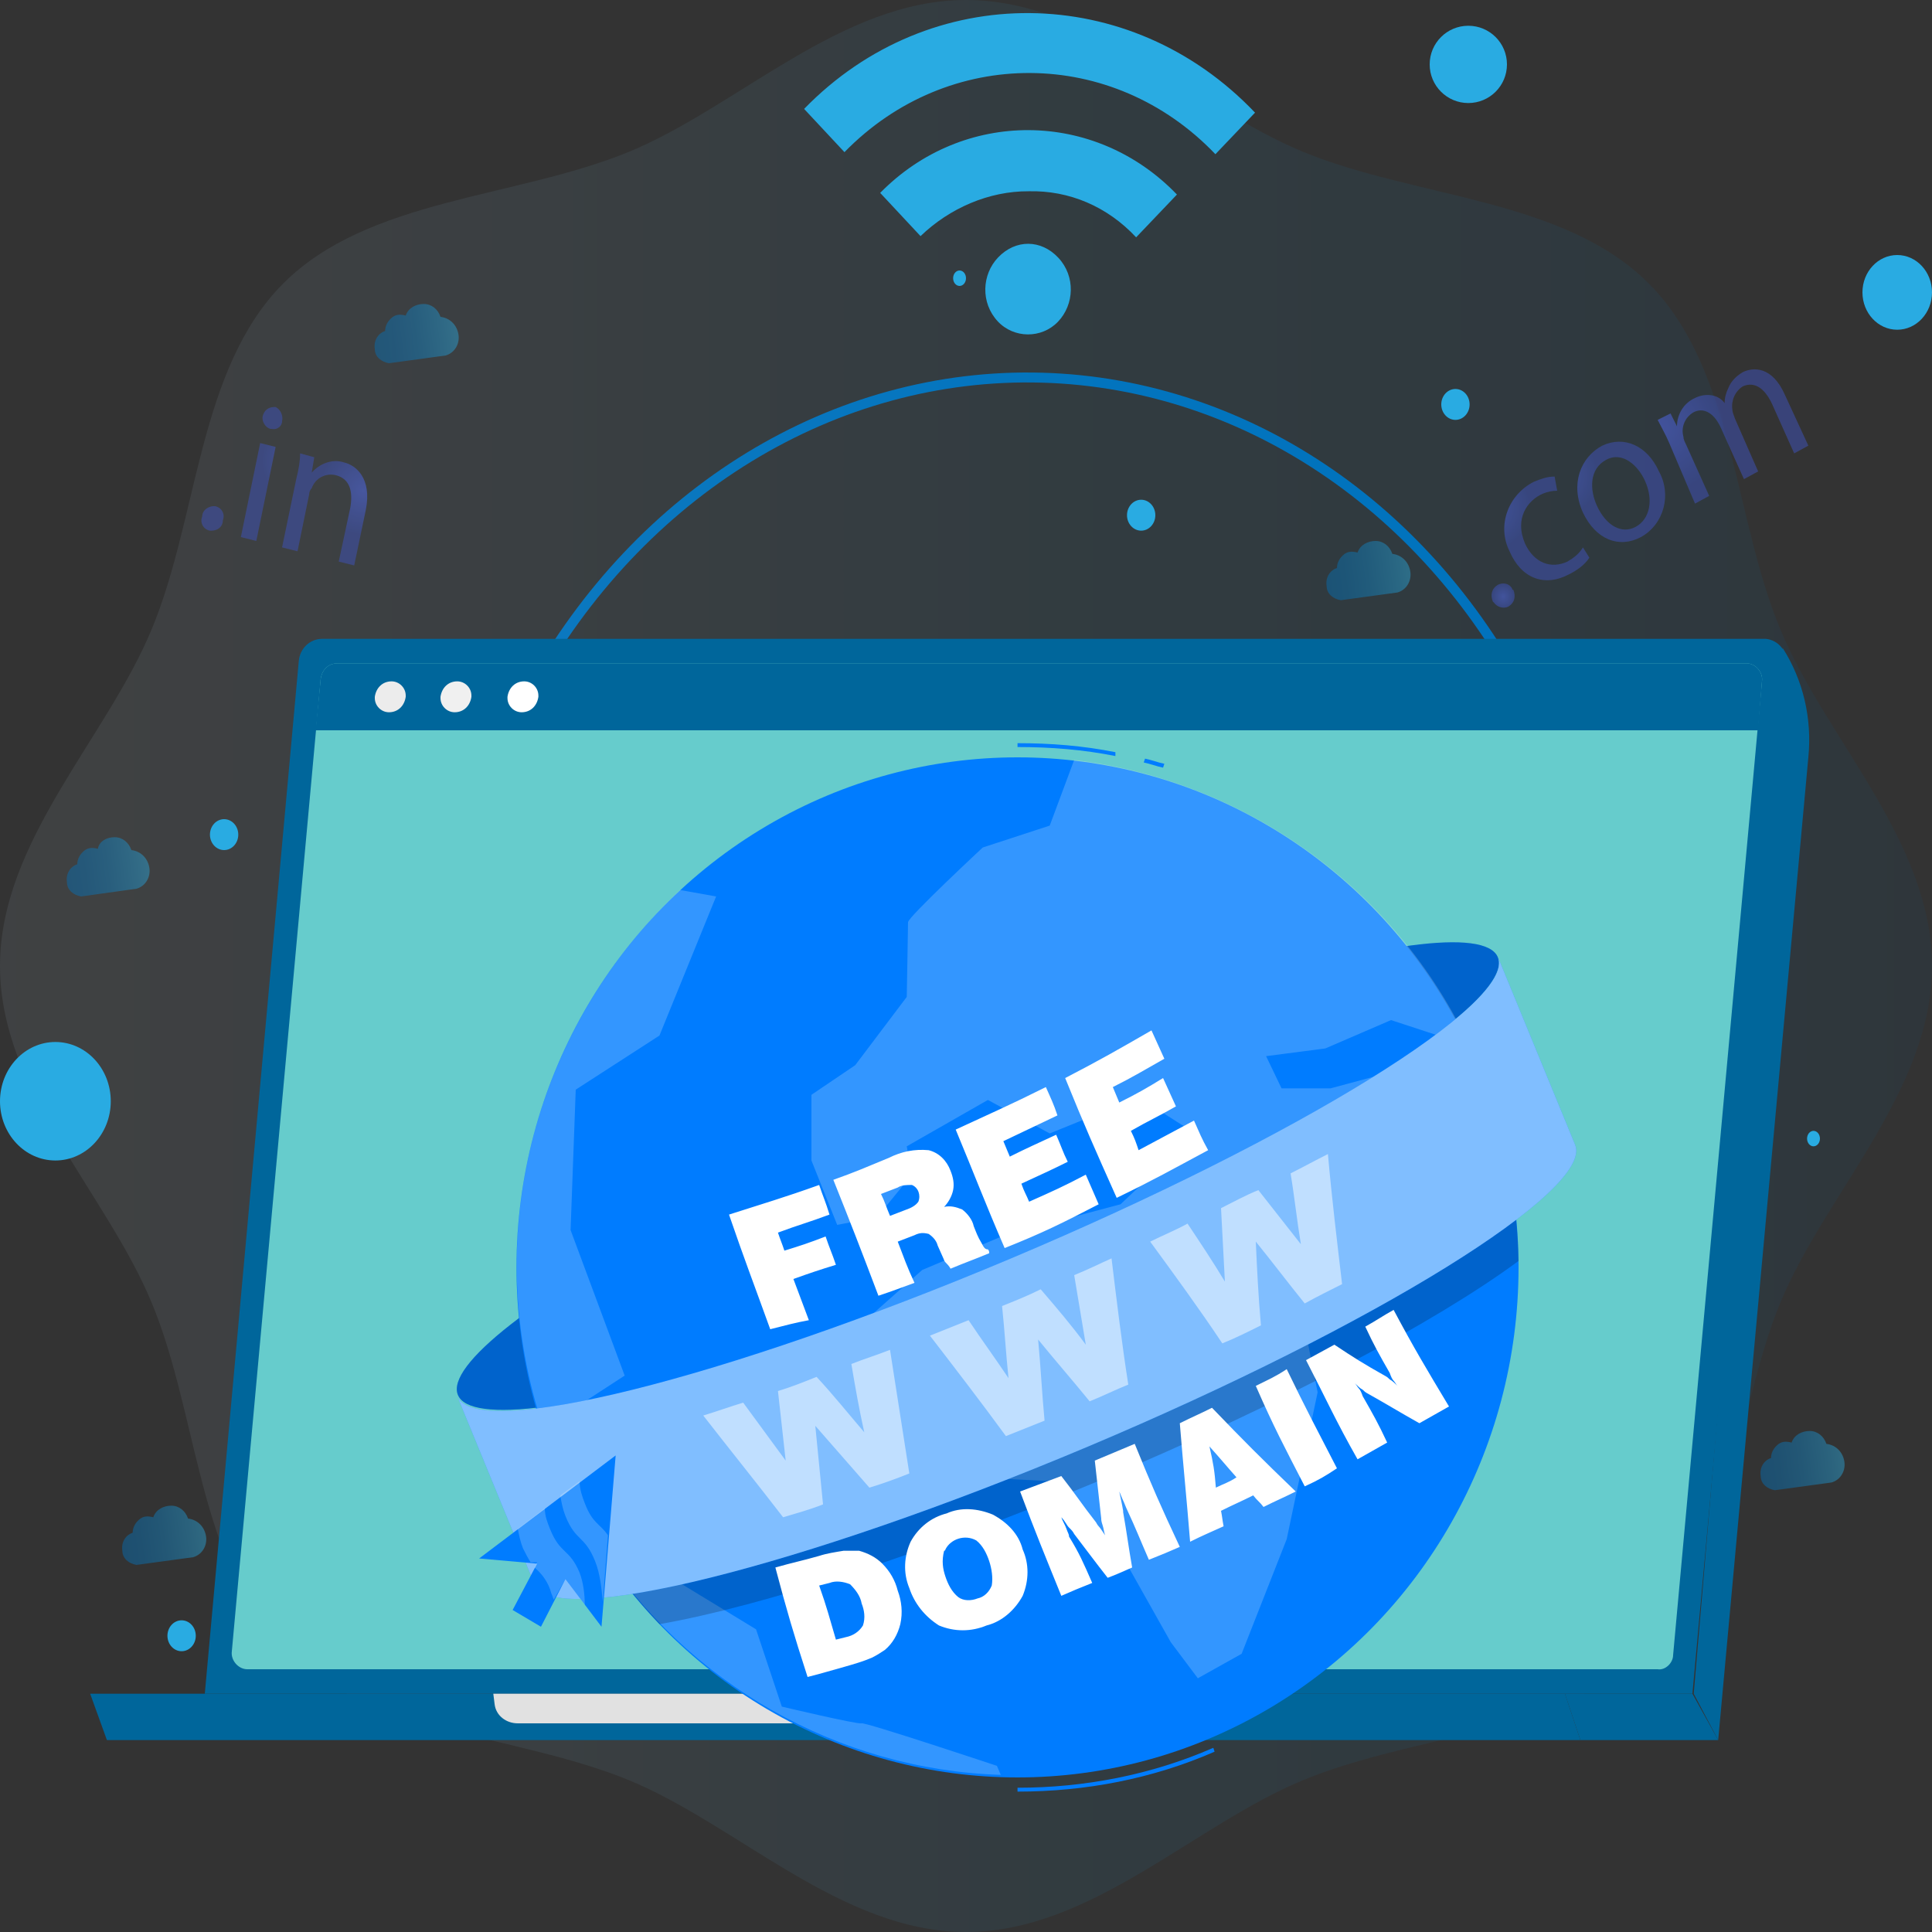 <svg version="1.1" id="Layer_1" xmlns="http://www.w3.org/2000/svg" xmlns:xlink="http://www.w3.org/1999/xlink" x="0" y="0" viewBox="0 0 150 150" style="enable-background:new 0 0 150 150" xml:space="preserve"><rect x="0" y="0" width="150" height="150" fill="#333333" stroke="none"/><style>.st0{fill:#29abe2}.st3{fill:#00669b}.st7{fill:#fff}.st9{fill:#007cff}.st10{enable-background:new}.st10,.st11{opacity:.2}.st14{opacity:.6}</style><symbol id="RSS" viewBox="-9.8 -9.8 19.6 19.6"><path id="circle_1_" class="st0" d="M-4.6 7.2c0 1.5-1.2 2.6-2.6 2.6s-2.6-1.2-2.6-2.6c0-1.5 1.2-2.6 2.6-2.6 1.5 0 2.6 1.1 2.6 2.6z"/><path class="st0" d="M3.1 9.7H-.4c0-2.5-1-4.8-2.8-6.5C-4.9 1.5-7.3.5-9.7.4v-3.5C-2.7-3 3 2.7 3.1 9.7z"/><path class="st0" d="M9.8 9.7H6.4C6.3.9-.8-6.2-9.6-6.3v-3.5C1.1-9.7 9.7-1 9.8 9.7z"/></symbol><g id="Layer_2_1_"><g id="Layer_1-2"><ellipse transform="rotate(-88.358 79.481 80.122) scale(1)" cx="79.5" cy="80.1" rx="50.8" ry="45.1" style="fill:none;stroke:#0071bc;stroke-width:.772;stroke-miterlimit:10"/><linearGradient id="SVGID_1_" gradientUnits="userSpaceOnUse" x1="0" y1="65.002" x2="150" y2="65.002" gradientTransform="matrix(1 0 0 -1 0 140.005)"><stop offset="0" style="stop-color:#cce0f4"/><stop offset=".064" style="stop-color:#c3dcf2"/><stop offset=".171" style="stop-color:#a9d2ee"/><stop offset=".307" style="stop-color:#80c2e7"/><stop offset=".465" style="stop-color:#47acde"/><stop offset=".567" style="stop-color:#1e9cd7"/><stop offset=".865" style="stop-color:#0075be"/><stop offset=".994" style="stop-color:#005b97"/></linearGradient><path d="M150 75c0 9.7-8.3 17.7-11.8 26.2-3.6 8.8-3.6 20.2-10.2 26.8-6.6 6.6-18.1 6.6-26.8 10.2C92.7 141.7 84.7 150 75 150s-17.7-8.3-26.2-11.8C40 134.6 28.6 134.6 22 128c-6.6-6.6-6.6-18.1-10.2-26.8C8.3 92.7 0 84.7 0 75s8.3-17.7 11.8-26.2C15.4 40.1 15.4 28.6 22 22s18-6.6 26.8-10.2C57.3 8.3 65.3 0 75 0s17.7 8.3 26.2 11.8c8.8 3.6 20.2 3.6 26.8 10.2s6.6 18.1 10.2 26.8C141.7 57.3 150 65.3 150 75z" style="opacity:8.000000e-02;fill:url(#SVGID_1_);enable-background:new"/><path class="st3" d="m133.4 135.1-1.9-3.6 6.9-81.2c1.6 2.5 2.3 5.5 2 8.5l-7 76.3z"/><path class="st3" d="M15.9 131.5h115.5l7.3-79.9c.1-1-.6-1.9-1.6-2H25c-.9 0-1.7.7-1.8 1.7l-7.3 80.2z"/><path d="m129.9 128.5 6.9-75.6c.1-.7-.5-1.4-1.2-1.4H26.2c-.7 0-1.2.5-1.3 1.2L18 128.2c-.1.7.5 1.4 1.2 1.4h109.5c.6.1 1.2-.5 1.2-1.1z" style="fill:#6cc"/><path class="st3" d="M135.5 51.5H26.2c-.7 0-1.2.5-1.3 1.2l-.4 4h112l.3-3.8c.1-.7-.5-1.4-1.2-1.4h-.1z"/><path d="M31.5 54.1c-.1.7-.6 1.2-1.3 1.2-.6 0-1.1-.5-1.1-1.1v-.1c.1-.7.6-1.2 1.3-1.2.6 0 1.1.5 1.1 1.1v.1z" style="fill:#ececec"/><path d="M36.6 54.1c-.1.7-.6 1.2-1.3 1.2-.6 0-1.1-.5-1.1-1.1v-.1c.1-.7.6-1.2 1.3-1.2.6 0 1.1.5 1.1 1.1v.1z" style="fill:#f0f0f0"/><path class="st7" d="M41.8 54.1c-.1.7-.6 1.2-1.3 1.2-.6 0-1.1-.5-1.1-1.1v-.1c.1-.7.6-1.2 1.3-1.2.6 0 1.1.5 1.1 1.1v.1z"/><path class="st3" d="M121.5 131.5h9.9l2 3.6h-10.7z"/><path class="st3" d="M121.5 131.5H7l1.3 3.6h114.4z"/><path d="M75.7 131.5H38.3l.1.8c.1.9.9 1.5 1.8 1.5h33.7c1 0 1.8-.8 1.8-1.9v-.4z" style="fill:#e1e1e1"/><ellipse transform="rotate(-22.839 75.936 91.254)" class="st9" cx="75.9" cy="91.3" rx="43.8" ry="6.9"/><ellipse transform="rotate(-22.839 75.936 91.254)" class="st10" cx="75.9" cy="91.3" rx="43.8" ry="6.9"/><path class="st9" d="M90.3 59.6c-.5-.1-1-.3-1.5-.4l.1-.3c.5.1 1 .3 1.5.4l-.1.3zM86.6 58.7c-2.5-.5-5-.7-7.6-.7v-.3c2.6 0 5.1.2 7.6.7v.3zM79 139.1v-.3c5.2 0 10.4-1 15.2-3.1l.1.3c-4.8 2.1-10 3.1-15.3 3.1z"/><ellipse class="st9" cx="79" cy="98.4" rx="38.9" ry="39.6"/><g class="st11"><path class="st7" d="m108 79.2 6.1 2C108.4 69 96.7 60.6 83.4 59l-1.9 5.1-5.2 1.7s-5.8 5.4-5.8 5.8-.1 5.8-.1 5.8l-4 5.3L63 85v5.1l2 5 3.1-.6 2.7-3.3-.4-2.2 6.3-3.6 4.8 2.6 6.9-2.8 4.4 2.8-5.8 5.5-9 2.4-6.4 2.7-6.3 5.6 1.5 6.9 5 3.4 9.8.5 5.7 6.1 3.6 6.4 2.1 2.8 3.4-1.9 3.5-8.9 2.4-11.4-1.3-6.6-2.7 1.9-2-4.2-3.9-4.1-1.3-2.7 8.5 4.2 9-1.4 3.1-6.8-3.2-5.3-5.2 1.4h-3.8L98.3 82l4.6-.6 5.1-2.2zM60.7 132.5l-2-6-9.2-5.6-3-.8c6.9 10.6 18.5 17.3 31.2 17.7l-.3-.7s-10.2-3.4-10.5-3.3-6.2-1.3-6.2-1.3zM44.3 95.5l.4-10.9 6.5-4.2 4.4-10.8-2.8-.5c-11.4 10.7-15.6 27-10.6 41.8l6.3-4.1-4.2-11.3z"/></g><path class="st10" d="M114.3 81.5c-5.8 4.9-18.9 12.1-34.7 18.7-15.5 6.6-29.6 10.8-37.2 11.7.2.5.4 1.1.6 1.6 1.9 4.7 4.7 8.9 8.2 12.6 8-1.4 20.6-5.5 34.3-11.2 14-5.9 25.9-12.2 32.4-17-.1-5-1.1-10-3-14.6-.1-.7-.4-1.2-.6-1.8z"/><path class="st9" d="m116.3 74.3 6 14.6c1.4 3.5-15.5 14-37.8 23.4s-41.6 14.2-43 10.7l-6-14.6c1.4 3.5 20.7-1.3 43-10.7s39.3-19.9 37.8-23.4z"/><path d="m116.3 74.3 6 14.6c1.4 3.5-15.5 14-37.8 23.4s-41.6 14.2-43 10.7l-6-14.6c1.4 3.5 20.7-1.3 43-10.7s39.3-19.9 37.8-23.4z" style="opacity:.5;fill:#fff;enable-background:new"/><g style="opacity:.5"><path class="st7" d="M54.6 109.9c1-.3 2.1-.7 3.1-1l3.3 4.5-.6-5.4c1-.3 2-.7 3-1.1 1.3 1.4 2.5 2.9 3.7 4.3-.4-1.8-.7-3.5-1-5.3 1-.4 2-.7 3-1.1l1.5 9.6c-1 .4-2.1.8-3.1 1.1l-4.2-4.8c.2 2 .4 4.1.6 6.1-1 .4-2.1.7-3.1 1-2-2.6-4.1-5.2-6.2-7.9zM72.2 103.7l3-1.2c1 1.5 2.1 3 3.1 4.5-.2-1.9-.3-3.7-.5-5.6 1-.4 2-.8 3-1.3 1.2 1.4 2.4 2.8 3.5 4.3l-.9-5.4c1-.4 2-.9 2.9-1.3.4 3.3.8 6.6 1.3 9.8-1 .4-2 .9-3 1.3-1.3-1.6-2.7-3.2-4-4.8.2 2.1.3 4.2.5 6.3l-3 1.2c-1.9-2.6-3.9-5.2-5.9-7.8zM89.3 96.4c1-.5 2-.9 2.9-1.4 1 1.5 2 3 2.9 4.5l-.3-5.7c1-.5 1.9-1 2.9-1.4l3.3 4.2c-.3-1.8-.5-3.7-.8-5.5 1-.5 1.9-1 2.9-1.5.3 3.4.7 6.7 1.1 10.1-1 .5-2 1-2.9 1.5-1.3-1.6-2.5-3.2-3.8-4.8.1 2.2.2 4.3.4 6.5-1 .5-2 1-3 1.4-1.8-2.7-3.7-5.3-5.6-7.9z"/></g><path class="st9" d="m47.8 113-10.6 8 4.5.4-1.9 3.6 2.2 1.3 1.9-3.7 2.8 3.7z"/><g class="st11"><path class="st7" d="M42.7 118.7c-.2-.5-.4-1-.4-1.6l-2.1 1.6c.1.5.2 1 .4 1.5.2.4.4.8.6 1.1h.5l-.2.4c.6.5 1.1 1.2 1.3 2 .1.2.1.3.2.5l.9-1.6 1.5 2c0-.8-.1-1.7-.4-2.5-.8-1.9-1.5-1.4-2.3-3.4zM47.2 119.2c-.6-.9-1.2-.9-1.8-2.5-.2-.5-.4-1.1-.4-1.7l-1.5 1.1c.1.6.2 1.1.4 1.6.8 2 1.5 1.5 2.3 3.5.4 1 .5 2.1.6 3.2l.4-5.2z"/></g><use xlink:href="#RSS" width="19.6" height="19.6" x="-9.8" y="-9.8" transform="matrix(.905 -.949 .895 .959 79.89 8.744)" style="overflow:visible"/><path class="st7" d="M59.8 103.2c-1.3-3.6-2-5.4-3.2-8.9 2.8-.9 4.2-1.3 7-2.3.3.9.5 1.3.8 2.3-1.6.6-2.4.8-4 1.4.2.6.3.8.5 1.4 1.3-.4 1.9-.6 3.2-1.1.3.9.5 1.3.8 2.2-1.3.4-1.9.6-3.3 1.1.5 1.3.7 1.9 1.2 3.2-1.1.2-1.8.4-3 .7zM68.2 100.6c-1.4-3.7-2.1-5.5-3.5-9 1.7-.6 2.6-1 4.3-1.7 1-.5 2-.7 3.1-.6.8.2 1.4.8 1.7 1.6.2.5.3 1 .2 1.5-.1.5-.4 1-.7 1.3.5-.1.9 0 1.4.2.4.3.8.8.9 1.3.2.5.3.8.6 1.3.2.4.3.5.5.5.1.1.1.2.1.3-1.2.5-1.8.7-3 1.2-.1-.2-.3-.4-.4-.5-.1-.1-.1-.2-.2-.4l-.4-.9c-.1-.4-.4-.7-.7-.9-.4-.1-.7-.1-1.1.1-.5.2-.8.3-1.3.5.5 1.3.7 1.9 1.3 3.2-1.1.4-1.6.6-2.8 1zm.9-6.2c.5-.2.8-.3 1.3-.5.3-.1.7-.3.9-.6.2-.5 0-1.1-.5-1.3-.4 0-.8 0-1.1.2-.5.2-.8.3-1.3.5.3.6.4 1 .7 1.7zM78 96.9c-1.6-3.7-2.3-5.6-3.8-9.2 2.8-1.3 4.2-1.9 7-3.3.4.9.6 1.3.9 2.2-1.7.8-2.5 1.2-4.2 2 .2.5.3.7.5 1.2 1.4-.7 2.1-1 3.6-1.7.4.9.5 1.3.9 2.1-1.4.7-2.1 1-3.6 1.7.2.6.4.9.6 1.4 1.8-.8 2.7-1.2 4.4-2.1.4.9.6 1.4 1 2.3-2.9 1.5-4.3 2.2-7.3 3.4zM86.7 93c-1.7-3.8-2.5-5.6-4-9.3 2.7-1.4 4.1-2.2 6.7-3.7.4.9.6 1.3 1 2.2-1.6.9-2.4 1.4-4 2.2.2.5.3.7.5 1.2 1.4-.7 2.1-1.1 3.4-1.9.4.9.6 1.3 1 2.2-1.4.8-2.1 1.1-3.5 1.9.3.6.4.9.6 1.5 1.7-.9 2.6-1.4 4.3-2.3.4.9.6 1.4 1.1 2.3-2.8 1.5-4.2 2.3-7.1 3.7zM62.7 130.2c-1.1-3.4-1.6-5.1-2.5-8.5 1.4-.4 2-.5 3.4-.9.6-.2 1.3-.3 1.9-.4h1.2c.7.2 1.3.5 1.8 1 .6.6 1 1.3 1.2 2.1.3.8.4 1.7.2 2.6-.2.8-.6 1.5-1.2 2-.3.2-.6.4-1 .6-.7.3-1.4.5-2.1.7-1.1.3-1.7.5-2.9.8zm2.2-2.9.8-.2c.5-.1 1-.4 1.3-.9.2-.6.1-1.2-.1-1.7-.1-.6-.5-1.1-.9-1.5-.5-.2-1.1-.3-1.6-.1l-.8.2c.6 1.7.8 2.5 1.3 4.2zM70.6 123.3c-.5-1.2-.4-2.5.1-3.6.6-1.1 1.6-1.9 2.8-2.2 1.1-.5 2.4-.4 3.6.1 1.1.6 2 1.5 2.3 2.7.5 1.1.5 2.4 0 3.6-.6 1.1-1.6 2-2.8 2.3-1.2.5-2.5.5-3.7 0-1.1-.7-1.9-1.7-2.3-2.9zm2.8-.9c.2.6.5 1.2 1 1.6.4.3 1 .3 1.5.1.5-.1.9-.5 1.1-1 .1-.6 0-1.3-.2-1.9-.2-.6-.5-1.2-1-1.6-.9-.5-2-.1-2.4.7 0 0 0 .1-.1.1-.2.8-.1 1.4.1 2zM84.8 122.9c-1 .4-1.5.6-2.4 1-1.3-3.2-2-4.9-3.2-8.1 1.3-.5 1.9-.7 3.2-1.2 1.1 1.4 1.6 2.2 2.7 3.6 0 0 .1.2.2.3s.3.4.5.7c-.1-.3-.1-.5-.2-.8s-.1-.4-.1-.5l-.5-4.5c1.2-.5 1.9-.8 3.1-1.3 1.3 3.2 2 4.8 3.5 8-.9.4-1.4.6-2.4 1-.7-1.6-1-2.4-1.7-3.9-.1-.2-.2-.5-.3-.7s-.2-.5-.3-.7c.1.5.2.9.3 1.5v.1c.3 1.7.4 2.6.7 4.3-.7.3-1.1.5-1.9.8-1.1-1.4-1.6-2.1-2.6-3.4-.1-.2-.2-.3-.4-.5s-.3-.5-.6-.8c.1.3.3.6.4.9s.2.4.2.6c.8 1.3 1.1 2 1.8 3.6zM92.4 119.7c-.3-3.7-.5-5.5-.8-9.2 1-.5 1.5-.7 2.5-1.2 2.5 2.6 3.8 3.9 6.5 6.5-1 .5-1.5.7-2.5 1.2-.3-.4-.5-.5-.8-.9-1 .5-1.5.7-2.5 1.2.1.5.1.7.2 1.2-1.1.5-1.6.7-2.6 1.2zm2-4.2c.6-.3 1-.4 1.6-.8-.8-.9-1.2-1.4-2.1-2.4.3 1.3.4 1.9.5 3.2zM101.3 115.4c-1.6-3.1-2.4-4.6-3.8-7.8 1-.5 1.5-.7 2.4-1.3 1.5 3.1 2.3 4.6 3.9 7.7-.9.6-1.4.9-2.5 1.4zM105.4 113.3c-1.7-3-2.4-4.6-4-7.7.9-.5 1.3-.7 2.2-1.2 1.5 1 2.3 1.5 3.9 2.4.2.1.3.2.4.3.2.1.4.3.6.5-.1-.1-.2-.3-.3-.4s-.2-.3-.3-.6c-.8-1.4-1.2-2.1-1.9-3.6.9-.5 1.3-.8 2.2-1.3 1.6 3 2.5 4.5 4.3 7.5-.9.5-1.4.8-2.3 1.3-1.6-.9-2.4-1.4-4-2.3-.2-.1-.3-.2-.4-.3-.2-.1-.4-.3-.6-.5.1.1.2.3.3.4.1.1.2.3.3.6.8 1.4 1.2 2.1 1.9 3.6-.9.5-1.4.8-2.3 1.3z"/><g class="st14"><radialGradient id="SVGID_2_" cx="110.443" cy="96.018" r=".818" gradientTransform="matrix(1.087 0 0 -1.152 -3.347 156.93)" gradientUnits="userSpaceOnUse"><stop offset="0" style="stop-color:#4e65db"/><stop offset="1" style="stop-color:#3d4fa9"/></radialGradient><path d="M115.9 46.7c-.2-.5-.1-1 .4-1.3.4-.2.9-.1 1.1.3 0 0 0 .1.1.1.2.5.1 1-.4 1.3-.4.2-.9 0-1.1-.3l-.1-.1z" style="fill:url(#SVGID_2_)"/><radialGradient id="SVGID_3_" cx="115.522" cy="100.549" r="3.258" gradientTransform="matrix(1 0 0 -1 0 140.005)" gradientUnits="userSpaceOnUse"><stop offset="0" style="stop-color:#4e65db"/><stop offset="1" style="stop-color:#3d4fa9"/></radialGradient><path d="M123.4 43.3c-.4.6-1 1-1.6 1.3-1.9 1-3.7.3-4.6-1.8-1-2-.1-4.4 1.9-5.4.5-.2 1-.4 1.6-.4l.2 1.1c-1.5 0-2.8 1.2-2.8 2.7 0 .5.1.9.3 1.4.7 1.5 2 2 3.3 1.4.5-.3.9-.6 1.2-1.1l.5.8z" style="fill:url(#SVGID_3_)"/><radialGradient id="SVGID_4_" cx="120.772" cy="103.026" r="3.275" gradientTransform="matrix(1 0 0 -1 0 140.005)" gradientUnits="userSpaceOnUse"><stop offset="0" style="stop-color:#4e65db"/><stop offset="1" style="stop-color:#3d4fa9"/></radialGradient><path d="M128.8 36.6c1 1.8.4 4.1-1.4 5.1-1.7.9-3.5.2-4.5-1.9-1-2.2-.2-4.3 1.5-5.2 1.7-.8 3.5 0 4.4 2zm-4.8 2.7c.7 1.5 1.9 2.2 3 1.6 1.1-.6 1.4-2.1.7-3.6-.5-1.1-1.7-2.3-3-1.6s-1.3 2.3-.7 3.6z" style="fill:url(#SVGID_4_)"/><radialGradient id="SVGID_5_" cx="128.843" cy="106.764" r="5.043" gradientTransform="matrix(1 0 0 -1 0 140.005)" gradientUnits="userSpaceOnUse"><stop offset="0" style="stop-color:#4e65db"/><stop offset="1" style="stop-color:#3d4fa9"/></radialGradient><path d="M129.6 34.4c-.3-.7-.6-1.2-.9-1.8l1-.5.5 1c0-.9.5-1.8 1.4-2.2.8-.4 1.8-.3 2.3.4 0-.4.1-.8.3-1.2.2-.5.6-.9 1.1-1.2.8-.4 2.3-.5 3.3 1.8l1.8 3.9-1.1.6-1.7-3.8c-.6-1.3-1.4-1.8-2.3-1.4-.6.4-.9 1.1-.8 1.8 0 .2.1.4.2.7l1.8 4.1-1.1.6-1.8-4c-.5-1.1-1.3-1.6-2.1-1.2-.7.4-1 1.2-.8 1.9 0 .2.1.4.2.6l1.8 4-1.1.6-2-4.7z" style="fill:url(#SVGID_5_)"/></g><g class="st14"><radialGradient id="SVGID_6_" cx="20.183" cy="101.202" r=".81" gradientTransform="matrix(1 0 0 -1 0 140.005)" gradientUnits="userSpaceOnUse"><stop offset="0" style="stop-color:#4e65db"/><stop offset="1" style="stop-color:#3d4fa9"/></radialGradient><path d="M15.7 40.1c0-.5.5-.8.9-.8h.1c.5.1.8.6.6 1.1 0 .5-.4.8-.9.8h-.1a.8.8 0 0 1-.6-1.1c0 .1 0 0 0 0z" style="fill:url(#SVGID_6_)"/><radialGradient id="SVGID_7_" cx="23.675" cy="104.252" r="3.33" gradientTransform="matrix(1 0 0 -1 0 140.005)" gradientUnits="userSpaceOnUse"><stop offset="0" style="stop-color:#4e65db"/><stop offset="1" style="stop-color:#3d4fa9"/></radialGradient><path d="m18.7 41.7 1.5-7.3 1.2.3-1.5 7.3-1.2-.3zm3.2-9c0 .4-.4.7-.8.6H21c-.4-.1-.7-.6-.6-1 .1-.4.4-.7.9-.7h.1c.4.2.6.7.5 1.1z" style="fill:url(#SVGID_7_)"/><radialGradient id="SVGID_8_" cx="28.213" cy="101.93" r="3.425" gradientTransform="matrix(1 0 0 -1 0 140.005)" gradientUnits="userSpaceOnUse"><stop offset="0" style="stop-color:#4e65db"/><stop offset="1" style="stop-color:#3d4fa9"/></radialGradient><path d="M23 37.2c.2-.8.3-1.4.3-2l1.1.3-.2 1.2c.6-.7 1.6-1.1 2.5-.8.9.2 2.2 1.2 1.7 3.7l-.9 4.3-1.2-.3.9-4.2c.2-1.2 0-2.2-1.1-2.5-.8-.2-1.6.2-1.9 1-.1.1-.2.3-.2.5l-.9 4.4-1.2-.3 1.1-5.3z" style="fill:url(#SVGID_8_)"/></g><linearGradient id="SVGID_9_" gradientUnits="userSpaceOnUse" x1="1043.841" y1="976.637" x2="1050.383" y2="976.637" gradientTransform="scale(1 -1) rotate(7.586 8276.248 -6631.583)"><stop offset="0" style="stop-color:#0071bc"/><stop offset=".243" style="stop-color:#0476bf"/><stop offset=".534" style="stop-color:#0e85c9"/><stop offset=".847" style="stop-color:#1f9dd9"/><stop offset="1" style="stop-color:#29abe2"/></linearGradient><path d="M104.1 46.6c-.6-.1-1.1-.5-1.1-1.1-.1-.6.2-1.2.8-1.4 0-.4.2-.8.6-1.1.3-.2.6-.2 1-.1.2-.6.8-.9 1.4-.9.6 0 1.1.4 1.3 1 .8.1 1.3.7 1.4 1.4.1.7-.3 1.4-1 1.6l-4.4.6z" style="opacity:.44;fill:url(#SVGID_9_);enable-background:new"/><linearGradient id="SVGID_10_" gradientUnits="userSpaceOnUse" x1="1068.118" y1="903.679" x2="1074.66" y2="903.679" gradientTransform="scale(1 -1) rotate(7.586 8276.248 -6631.583)"><stop offset="0" style="stop-color:#0071bc"/><stop offset=".243" style="stop-color:#0476bf"/><stop offset=".534" style="stop-color:#0e85c9"/><stop offset=".847" style="stop-color:#1f9dd9"/><stop offset="1" style="stop-color:#29abe2"/></linearGradient><path d="M137.8 115.7c-.6-.1-1.1-.5-1.1-1.1-.1-.6.2-1.2.8-1.4 0-.4.2-.8.6-1.1.3-.2.6-.2 1-.1.2-.6.8-.9 1.4-.9.6 0 1.1.4 1.3 1 .8.1 1.3.7 1.4 1.4.1.7-.3 1.4-1 1.6l-4.4.6z" style="opacity:.44;fill:url(#SVGID_10_);enable-background:new"/><linearGradient id="SVGID_11_" gradientUnits="userSpaceOnUse" x1="941.302" y1="914.759" x2="947.844" y2="914.759" gradientTransform="scale(1 -1) rotate(7.586 8276.248 -6631.583)"><stop offset="0" style="stop-color:#0071bc"/><stop offset=".243" style="stop-color:#0476bf"/><stop offset=".534" style="stop-color:#0e85c9"/><stop offset=".847" style="stop-color:#1f9dd9"/><stop offset="1" style="stop-color:#29abe2"/></linearGradient><path d="M10.6 121.5c-.6-.1-1.1-.5-1.1-1.1-.1-.6.2-1.2.8-1.4 0-.4.2-.8.6-1.1.3-.2.6-.2 1-.1.2-.6.8-.9 1.4-.9.6 0 1.1.4 1.3 1 .8.1 1.3.7 1.4 1.4.1.7-.3 1.4-1 1.6l-4.4.6z" style="opacity:.44;fill:url(#SVGID_11_);enable-background:new"/><linearGradient id="SVGID_12_" gradientUnits="userSpaceOnUse" x1="973.008" y1="1004.664" x2="979.55" y2="1004.664" gradientTransform="scale(1 -1) rotate(7.586 8276.248 -6631.583)"><stop offset="0" style="stop-color:#0071bc"/><stop offset=".243" style="stop-color:#0476bf"/><stop offset=".534" style="stop-color:#0e85c9"/><stop offset=".847" style="stop-color:#1f9dd9"/><stop offset="1" style="stop-color:#29abe2"/></linearGradient><path d="M30.2 28.2c-.6-.1-1.1-.5-1.1-1.1-.1-.6.2-1.2.8-1.4 0-.4.2-.8.6-1.1.3-.2.6-.2 1-.1.2-.6.8-.9 1.4-.9.6 0 1.1.4 1.3 1 .8.1 1.3.7 1.4 1.4.1.7-.3 1.4-1 1.6l-4.4.6z" style="opacity:.44;fill:url(#SVGID_12_);enable-background:new"/><linearGradient id="SVGID_13_" gradientUnits="userSpaceOnUse" x1="943.83" y1="966.715" x2="950.372" y2="966.715" gradientTransform="scale(1 -1) rotate(7.586 8276.248 -6631.583)"><stop offset="0" style="stop-color:#0071bc"/><stop offset=".243" style="stop-color:#0476bf"/><stop offset=".534" style="stop-color:#0e85c9"/><stop offset=".847" style="stop-color:#1f9dd9"/><stop offset="1" style="stop-color:#29abe2"/></linearGradient><path d="M6.3 69.6c-.6-.1-1.1-.5-1.1-1.1-.1-.6.2-1.2.8-1.4 0-.4.2-.8.6-1.1.3-.2.6-.2 1-.1.1-.6.7-.9 1.3-.9.6 0 1.1.4 1.3 1 .8.1 1.3.7 1.4 1.4.1.7-.3 1.4-1 1.6l-4.3.6z" style="opacity:.44;fill:url(#SVGID_13_);enable-background:new"/><ellipse class="st0" cx="88.6" cy="40" rx="1.1" ry="1.2"/><ellipse class="st0" cx="113" cy="31.4" rx="1.1" ry="1.2"/><ellipse class="st0" cx="74.5" cy="21.6" rx=".5" ry=".6"/><ellipse class="st0" cx="17.4" cy="64.8" rx="1.1" ry="1.2"/><ellipse class="st0" cx="140.8" cy="88.4" rx=".5" ry=".6"/><ellipse class="st0" cx="14.1" cy="127" rx="1.1" ry="1.2"/><ellipse class="st0" cx="4.3" cy="85.5" rx="4.3" ry="4.6"/><ellipse class="st0" cx="147.3" cy="22.7" rx="2.7" ry="2.9"/><circle class="st0" cx="114" cy="5" r="3"/></g></g></svg>